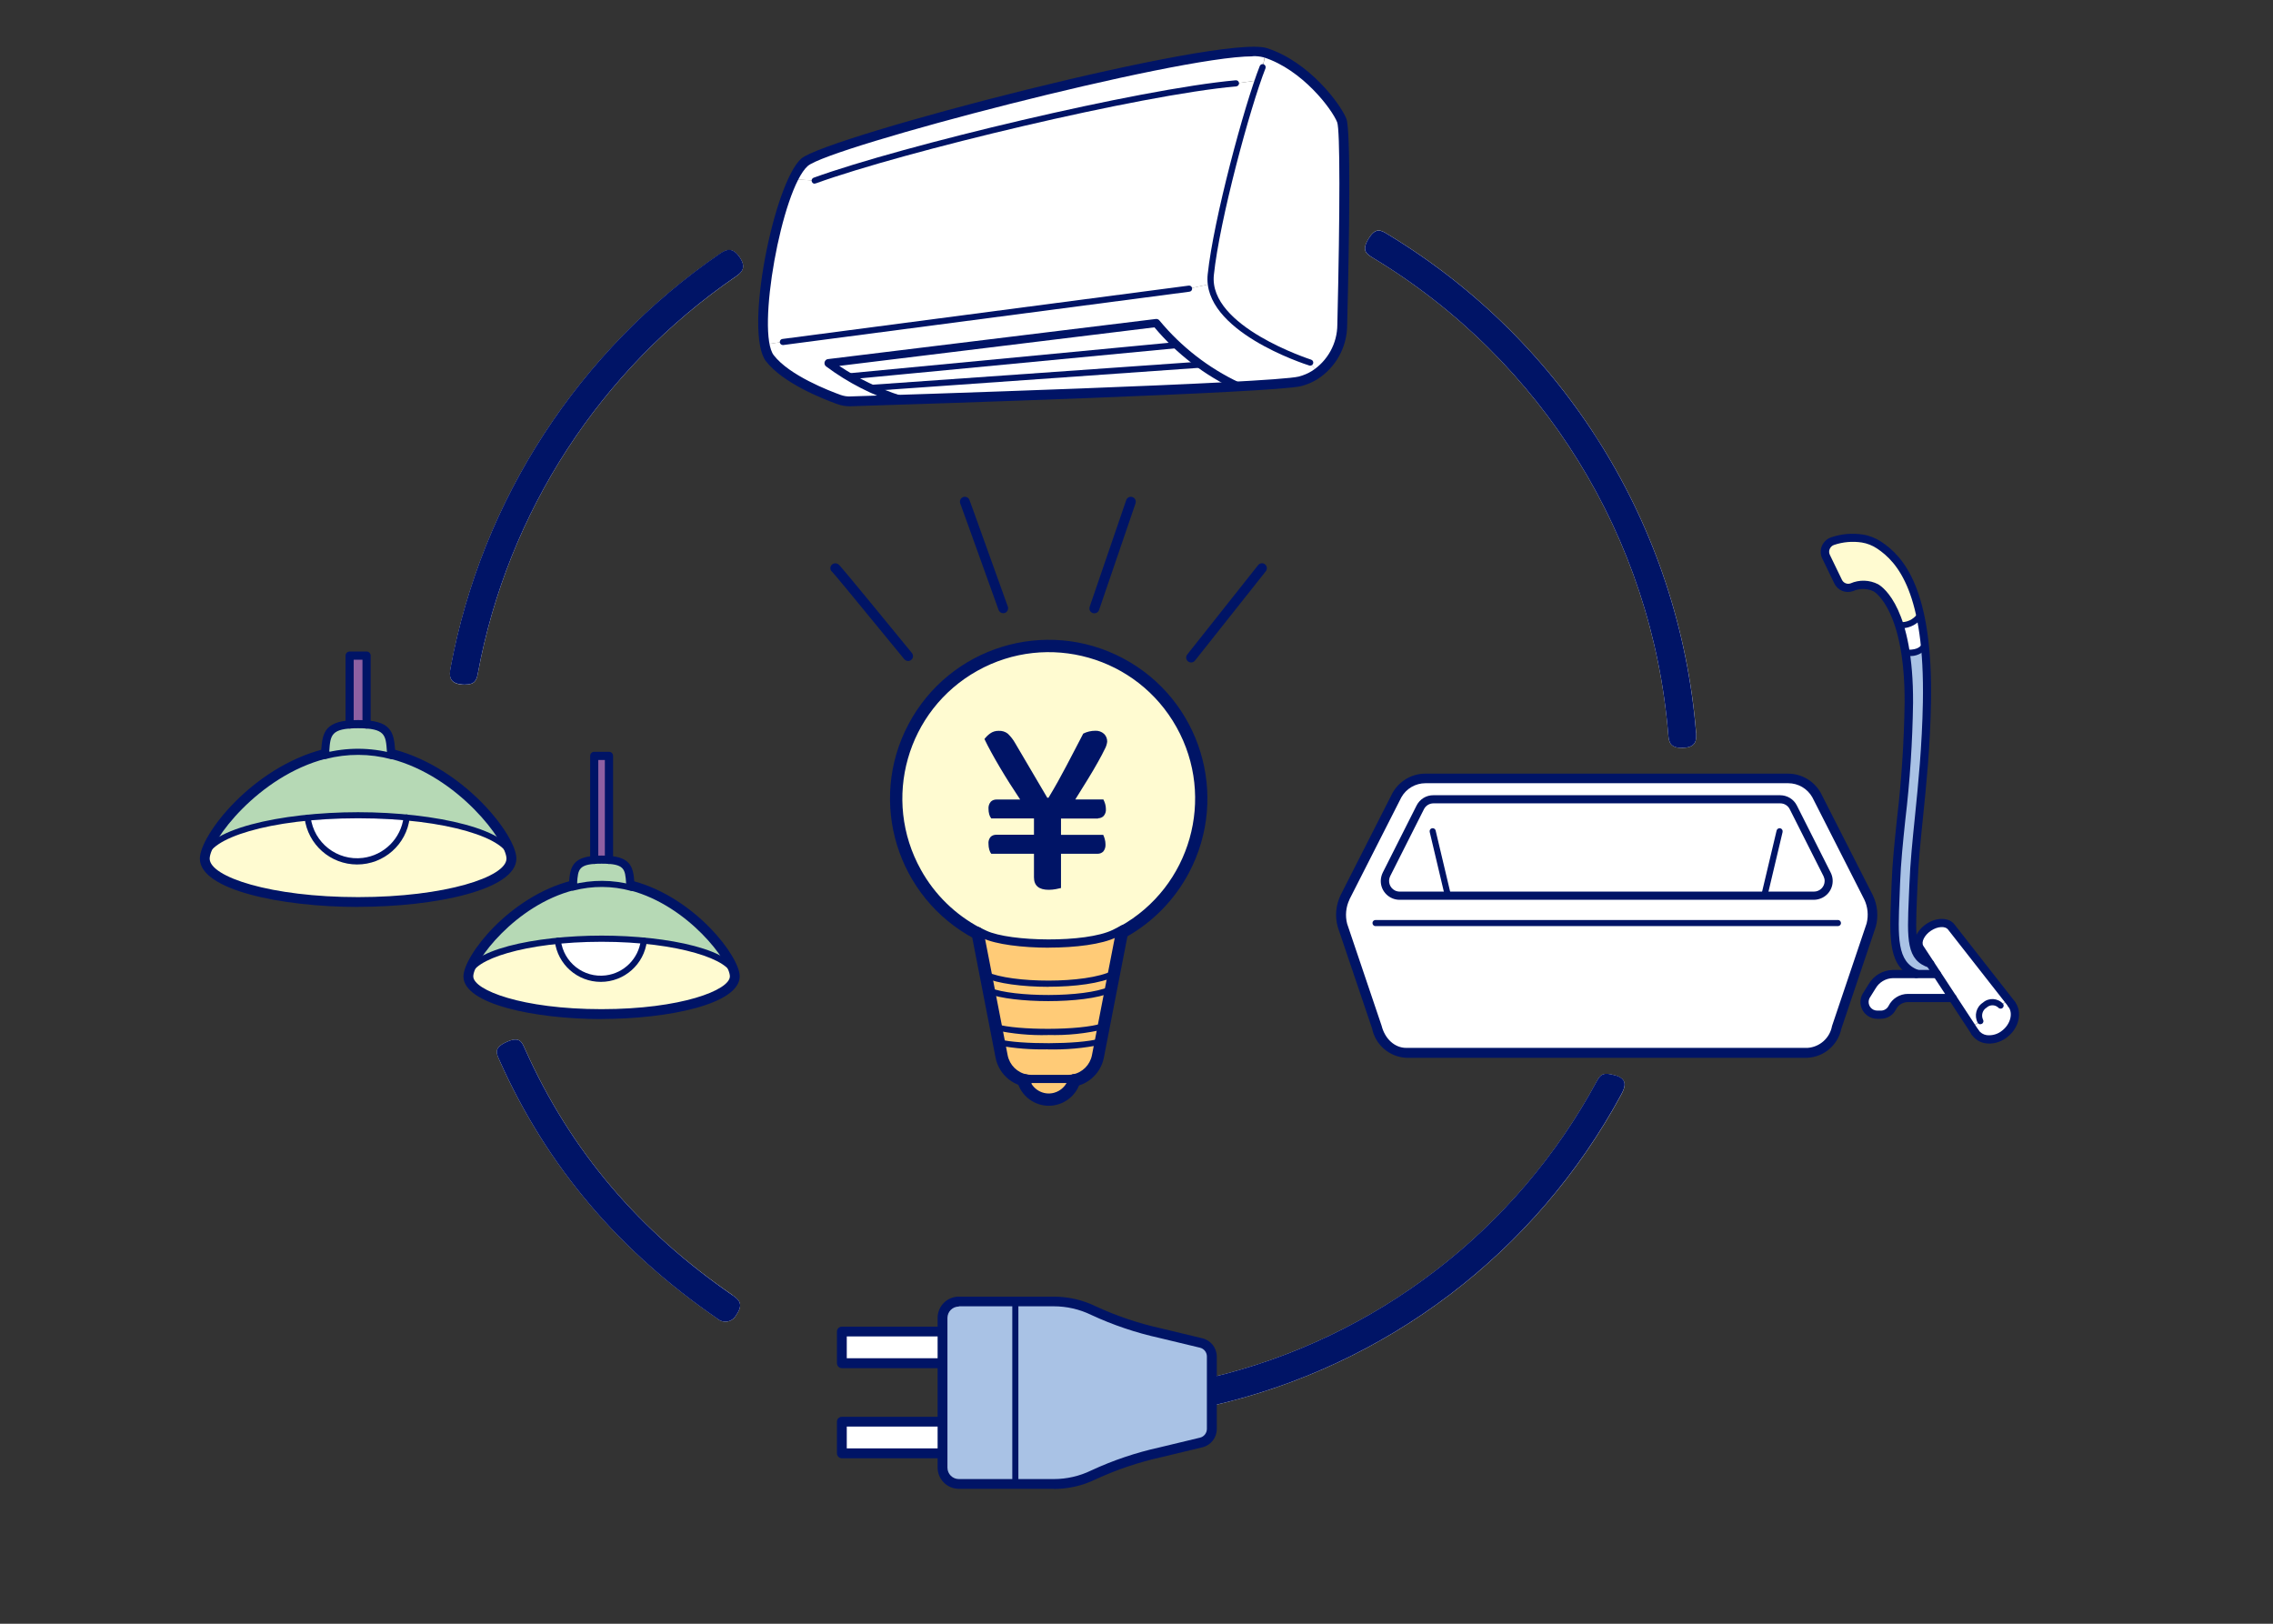 <?xml version="1.0" encoding="UTF-8"?><svg id="_レイヤー_2" xmlns="http://www.w3.org/2000/svg" width="280" height="200" xmlns:xlink="http://www.w3.org/1999/xlink" viewBox="0 0 280 200"><rect x="0" y="0" width="280" height="200" fill="#333333" stroke="none"/><defs><style>.cls-1{clip-path:url(#clippath);}.cls-2{fill:none;}.cls-2,.cls-3,.cls-4,.cls-5,.cls-6,.cls-7,.cls-8,.cls-9{stroke-width:0px;}.cls-3{fill:#001466;}.cls-4{fill:#fffbd1;}.cls-5{fill:#b6d9b5;}.cls-6{fill:#a9c2e5;}.cls-7{fill:#fff;}.cls-8{fill:#8e60a2;}.cls-9{fill:#ffcb77;}</style><clipPath id="clippath"><rect class="cls-2" width="280" height="200"/></clipPath></defs><g id="_レイヤー_2-2"><g class="cls-1"><g id="img09"><path id="_パス_26954" class="cls-7" d="M247.73,123.61c.79,1.01.51,2.72-.75,3.72-1.28,1.02-2.95.92-3.67-.18l-.02-.03-.4-.62,1.08-.71c-.35-.7-.12-1.55.54-1.98.56-.51,1.43-.48,1.96.06l.93-.72.35.46Z"/><path id="_パス_26955" class="cls-7" d="M247.38,123.14l-.93.72c-.53-.54-1.39-.57-1.96-.06-.66.42-.89,1.28-.54,1.98l-1.08.71-2.34-3.57-1.95-2.95-.82-1.26-1.26-1.92c-.12-.19-.19-.41-.18-.63.09-.8.55-1.51,1.25-1.92,1.03-.7,2.27-.73,2.78-.08l7.02,8.99Z"/><path id="_パス_26956" class="cls-7" d="M240.54,122.92h-5.5c-.82,0-1.57.46-1.93,1.19-.26.53-.81.87-1.41.87h-.45c-.87,0-1.57-.7-1.57-1.57,0-.26.06-.51.19-.74l.73-1.17c.52-.93,1.51-1.52,2.58-1.53h5.42l1.94,2.95Z"/><path id="_パス_26957" class="cls-6" d="M237.77,118.71l.82,1.26h-2.5c-3.27-1.22-2.77-5.1-2.55-11.14.23-6.24,1.55-12.92,1.6-22.24.03-2.07-.11-4.14-.41-6.19,1.12.05,1.97-.15,2.39-.93.22,2.35.31,4.7.25,7.06-.17,9.31-1.43,16.18-1.66,22.41-.23,6.11-.64,8.91,2.06,9.77"/><path id="_パス_26958" class="cls-7" d="M236.54,75.78c.26,1.22.45,2.45.57,3.68-.42.78-1.27.97-2.39.93-.17-1.15-.43-2.29-.78-3.41,1.02.12,2.03-.34,2.6-1.2"/><path id="_パス_26959" class="cls-4" d="M236.54,75.78c-.57.86-1.57,1.32-2.6,1.2-.98-3.04-2.3-4.23-2.87-4.58-.93-.46-2.02-.48-2.97-.06-.65.22-1.37-.08-1.67-.7l-1.5-3.09c-.32-.7-.01-1.53.69-1.85.04-.02.09-.04.14-.05,1.17-.39,2.43-.5,3.65-.32.75.12,1.46.4,2.08.82,1.94,1.29,3.96,3.55,5.06,8.63"/><path id="_パス_26960" class="cls-7" d="M230.18,110.52c.51,1.07.62,2.29.32,3.43l-4.25,12.57c-.34,1.75-1.82,3.05-3.6,3.16h-49.44c-1.78-.1-3.27-1.4-3.6-3.16l-4.24-12.57c-.3-1.15-.18-2.36.33-3.43l6.38-12.57c.71-1.27,2.06-2.06,3.51-2.06h44.68c1.45,0,2.79.79,3.5,2.06l6.41,12.57ZM223.45,110.33c1,0,1.81-.82,1.81-1.82,0-.28-.07-.56-.19-.81l-3.32-6.58-.85-1.67c-.3-.61-.93-1-1.61-1h-42.71c-.69,0-1.32.38-1.62,1l-.88,1.74-3.27,6.51c-.45.89-.09,1.99.8,2.44.25.13.53.19.81.19h51.04,0Z"/><path id="_パス_26961" class="cls-7" d="M208.93,90.26c.08.95-.02,1.77-1.52,1.85-.08,0-.16.01-.23.01-1.41,0-1.6-.69-1.67-1.58-1.96-24.29-15.49-46.16-36.35-58.76-.82-.48-1.48-.88-.59-2.35.88-1.48,1.54-1.09,2.36-.59,21.81,13.17,35.95,36.02,38.01,61.42"/><path id="_パス_26962" class="cls-7" d="M199.03,132.48c1.55.46,1.14,1.49.7,2.32-10.5,19.45-28.88,33.43-50.43,38.35v-3.51c20.27-4.85,37.52-18.11,47.41-36.46.45-.84.77-1.16,2.32-.7"/><path id="_パス_26963" class="cls-7" d="M225.07,107.69l-3.32-6.58-.85-1.67c-.3-.61-.93-1-1.61-1h-42.71c-.69,0-1.32.38-1.62,1l-.88,1.74-3.27,6.51c-.45.89-.09,1.99.8,2.44.25.13.53.19.81.19h51.04c1,0,1.81-.82,1.81-1.82,0-.28-.07-.56-.19-.81"/><path id="_パス_26964" class="cls-7" d="M165.3,14.85c.57,1.45.21,18.79.06,25.17-.03,2.35-1.14,4.55-3.02,5.95l-.95-1.3s-11.51-3.63-12.23-9.69c-.05-.37-.05-.75-.01-1.13.64-6.12,3.76-18.05,5.8-23.94.22-.61.41-1.14.6-1.61l.35-1.77c4.97,1.6,8.7,6.57,9.41,8.34"/><path id="_パス_26965" class="cls-7" d="M104.51,46.38c.86.51,1.75.97,2.67,1.41h.01c1.2.55,2.43,1.03,3.67,1.45-2.9.09-5.06.16-6.1.19-.47.01-.95-.06-1.4-.22-1.78-.64-6.52-2.52-8.52-5.09-.34-.51-.56-1.09-.64-1.7l2.24-.31,50.05-6.57,2.67-.58c.72,6.06,12.23,9.69,12.23,9.69l.95,1.3c-.13.08-.25.17-.39.25-.56.34-1.16.59-1.8.76-2.54.34-5.09.54-7.65.62-1.61-.74-3.15-1.64-4.59-2.68-1.02-.74-1.99-1.54-2.92-2.4-.91-.84-1.76-1.75-2.54-2.71l-40.38,4.94c.77.6,1.59,1.15,2.44,1.64"/><path id="_パス_26966" class="cls-7" d="M155.89,6.51l-.35,1.77c-.18.47-.38,1.01-.59,1.61l-2.69.39c-12.13,1.08-41.5,8.2-51.9,11.97l-2.63-.18c.33-.77.79-1.47,1.37-2.07,3.2-2.84,51.82-15.08,56.8-13.49"/><path id="_パス_26967" class="cls-7" d="M152.25,10.28l2.69-.39c-2.04,5.89-5.16,17.83-5.8,23.95-.04.38-.04.76.01,1.13l-2.67.58-50.05,6.57-2.24.31c-.85-4.65,1.18-15.49,3.52-20.37l2.63.18c10.4-3.76,39.77-10.89,51.9-11.97"/><path id="_パス_26968" class="cls-6" d="M149.29,173.15v2.85c0,.79-.55,1.48-1.32,1.67l-5,1.2c-2.86.62-5.63,1.56-8.28,2.79-1.52.73-3.19,1.11-4.89,1.11h-4.73v-22.46h4.73c1.69,0,3.36.38,4.89,1.12,2.65,1.22,5.43,2.16,8.28,2.79l5,1.2c.77.18,1.31.87,1.32,1.66v2.55s-.09.02-.14.03v3.51l.14-.03"/><path id="_パス_26969" class="cls-7" d="M149.29,169.64v3.51s-.09.02-.14.03v-3.51l.14-.03"/><path id="_パス_26970" class="cls-7" d="M147.9,44.91c1.44,1.04,2.98,1.94,4.59,2.68-11.09.62-31.16,1.3-41.64,1.65-1.26-.42-2.48-.92-3.67-1.45l40.72-2.87Z"/><path id="_パス_26971" class="cls-7" d="M147.9,44.91l-40.72,2.87h-.01c-.92-.44-1.81-.89-2.67-1.41l40.48-3.87c.92.86,1.9,1.66,2.92,2.4"/><path id="_パス_26972" class="cls-4" d="M147.97,98.36c0,6.75-3.63,12.99-9.5,16.33l-.14-.23-.38.21c-.22.13-.45.24-.68.35-3.48,1.7-12.92,1.54-15.98.1-.31-.15-.61-.3-.9-.46l-.13.22c-9.13-4.93-12.53-16.32-7.61-25.45,4.93-9.13,16.32-12.53,25.45-7.61,6.08,3.28,9.86,9.63,9.86,16.53"/><path id="_パス_26973" class="cls-7" d="M144.99,42.51l-40.48,3.87c-.85-.49-1.66-1.04-2.44-1.64l40.38-4.94c.78.96,1.63,1.87,2.54,2.71"/><path id="_パス_26974" class="cls-9" d="M137.96,114.66l.22.39-.94,4.86h-.01c-3.5,1.73-12.76,1.57-15.8.16l-.97-5.02-.06-.09s-.09-.05-.13-.08l.13-.22c.3.16.59.31.9.46,3.07,1.44,12.5,1.59,15.98-.1.23-.12.46-.23.68-.35"/><path id="_パス_26975" class="cls-9" d="M137.23,119.91l-.38,1.99h-.07c-3.31,1.42-12.04,1.28-14.92.14h-.06s-.38-1.97-.38-1.97c3.04,1.41,12.3,1.57,15.8-.16"/><path id="_パス_26976" class="cls-9" d="M136.85,121.91l-.87,4.48c-2.94.97-10.71.9-13.31.13l-.87-4.46h.06c2.88,1.13,11.61,1.27,14.92-.16h.07Z"/><path id="_パス_26977" class="cls-9" d="M135.98,126.39l-.38,1.92h-.06c-2.75.77-10.03.7-12.45.09h-.06s-.37-1.89-.37-1.89c2.6.78,10.37.85,13.31-.13"/><path id="_パス_26978" class="cls-9" d="M131.6,132.9h-4.57c-.2,0-.41-.02-.61-.06l-.05.25c-.12-.02-.23-.05-.34-.08-1.36-.37-2.4-1.48-2.67-2.87l-.33-1.73h.06c2.41.59,9.69.66,12.45-.12h.06s-.35,1.84-.35,1.84c-.29,1.48-1.44,2.64-2.92,2.93-.03.01-.05.02-.08.02l-.65-.19Z"/><path id="_パス_26979" class="cls-9" d="M132.33,133.07h0c-.49,1.74-2.3,2.75-4.03,2.25-1.11-.32-1.97-1.2-2.26-2.31.11.03.23.06.34.08l.05-.25c.2.04.4.06.61.06h4.57l.65.19s.05-.01.08-.02"/><path id="_パス_26980" class="cls-6" d="M125.08,160.31v22.46h-6.96c-1.11,0-2.01-.9-2.01-2.01v-18.43c0-1.11.9-2.01,2.01-2.01h6.96Z"/><rect id="_長方形_19350" class="cls-7" x="103.71" y="175.11" width="12.4" height="3.9"/><rect id="_長方形_19351" class="cls-7" x="103.71" y="164.01" width="12.4" height="3.9"/><path id="_パス_26981" class="cls-7" d="M91.11,31.68c.84,1.24.32,1.84-.46,2.38-16.67,11.41-28.1,28.99-31.78,48.86-.15.83-.33,1.41-1.6,1.41-.16,0-.32,0-.48-.02-1.45-.17-1.46-1.06-1.29-2,3.85-20.76,15.8-39.14,33.23-51.07.78-.54,1.54-.79,2.39.46"/><path id="_パス_26982" class="cls-7" d="M90.27,159.56c.78.54,1.34,1.08.44,2.39-.36.75-1.26,1.06-2.01.69-.14-.07-.26-.15-.37-.26-11.9-8.19-20.86-18.5-26.8-31.77-.38-.87-.75-1.54.87-2.27s1.89,0,2.27.86c5.67,12.71,14.22,22.53,25.61,30.35"/><path id="_パス_26983" class="cls-5" d="M68.71,115.89c-6.16.61-10.64,2.22-10.98,4.14.35-2.46,5.73-9.16,12.84-10.97.01-.13.01-.24.02-.35l.13.58c1.11-.28,2.25-.42,3.4-.42,1.25,0,2.5.17,3.71.5l.07-.24c7.24,1.96,12.63,8.95,12.63,11.14,0-2.05-4.69-3.79-11.2-4.41-1.64-.16-3.39-.24-5.2-.24-1.8,0-3.61.09-5.4.26"/><path id="_パス_26984" class="cls-4" d="M79.31,115.86c6.51.62,11.2,2.36,11.2,4.41,0,2.56-7.35,4.65-16.41,4.65s-16.41-2.08-16.41-4.65c0-.08.01-.16.02-.24.34-1.92,4.83-3.54,10.98-4.14.37,2.93,3.04,5,5.97,4.64,2.43-.3,4.35-2.23,4.64-4.66"/><path id="_パス_26985" class="cls-7" d="M79.31,115.86c-.35,2.93-3.02,5.02-5.94,4.66-2.44-.29-4.36-2.21-4.66-4.64,1.79-.18,3.6-.27,5.4-.26,1.82,0,3.57.08,5.21.24"/><path id="_パス_26986" class="cls-5" d="M77.88,109.13l-.07.24c-1.21-.33-2.45-.5-3.71-.5-1.15,0-2.29.14-3.4.42l-.13-.58c.11-1.57.22-2.6,2.62-2.79.27-.02.57-.03.9-.03s.63.01.9.03c2.57.21,2.51,1.37,2.64,3.15l.16.05s.05.01.07.02"/><path id="_パス_26987" class="cls-8" d="M75.01,93.1v12.81c-.27-.02-.57-.03-.9-.03s-.63.01-.9.03v-12.81h1.81Z"/><path id="_パス_26988" class="cls-4" d="M62.96,105.46c.02.1.03.2.03.3,0,2.95-8.46,5.34-18.89,5.34s-18.89-2.39-18.89-5.34c0-.1.01-.2.03-.3.42-2.21,5.57-4.05,12.64-4.75.43,3.37,3.5,5.75,6.87,5.33,2.79-.35,4.99-2.56,5.33-5.35,7.19.68,12.45,2.54,12.87,4.77"/><path id="_パス_26989" class="cls-5" d="M40.19,93.08c1.28-.32,2.59-.49,3.91-.49,1.42,0,2.84.19,4.21.56l.07-.24c8.05,2.15,14.15,9.74,14.58,12.55-.42-2.23-5.69-4.1-12.87-4.77-1.88-.18-3.89-.27-5.98-.27s-4.27.1-6.22.3c-7.07.7-12.22,2.54-12.64,4.75.42-2.85,6.61-10.52,14.77-12.61.01-.14.02-.27.03-.41l.14.64Z"/><path id="_パス_26990" class="cls-7" d="M57.72,120.03c-.01.08-.02.16-.02.24,0-.08.01-.16.02-.24"/><path id="_パス_26991" class="cls-7" d="M50.09,100.69c-.41,3.37-3.47,5.77-6.84,5.36-2.8-.34-5.01-2.54-5.36-5.34,1.95-.19,4.04-.3,6.22-.3s4.11.09,5.99.27"/><path id="_パス_26992" class="cls-5" d="M45.15,89.23c2.97.24,2.88,1.59,3.04,3.63l.13.03s.05.01.07.02l-.07.24c-1.37-.37-2.79-.55-4.21-.56-1.32,0-2.63.17-3.91.49l-.14-.64c.14-1.81.24-2.99,3.01-3.22.31-.02.66-.03,1.04-.03s.73.01,1.04.03"/><path id="_パス_26993" class="cls-8" d="M45.15,80.75v8.48c-.31-.02-.66-.03-1.04-.03s-.73.01-1.04.03v-8.48h2.08Z"/><path id="_パス_26994" class="cls-3" d="M120.39,115.72c-.12,0-.24-.03-.35-.09-9.54-5.05-13.18-16.88-8.13-26.42,5.05-9.54,16.88-13.18,26.42-8.13,9.54,5.05,13.18,16.88,8.13,26.42-1.76,3.33-4.45,6.08-7.74,7.92-.36.2-.83.07-1.03-.29-.2-.36-.07-.83.29-1.03,8.69-4.85,11.81-15.83,6.95-24.53-4.85-8.69-15.83-11.81-24.53-6.95s-11.81,15.83-6.95,24.53c1.69,3.04,4.23,5.52,7.31,7.14.37.2.51.65.31,1.02-.13.25-.39.4-.67.4"/><path id="_パス_26995" class="cls-3" d="M129.23,116.73c-3.3,0-6.56-.41-8.14-1.16-.32-.15-.62-.3-.93-.47-.25-.13-.34-.43-.22-.68.13-.25.43-.34.68-.22,0,0,.01,0,.02,0,.29.16.58.3.88.44,2.9,1.36,12.2,1.53,15.55-.1.35-.17.69-.35,1.03-.54.24-.14.55-.05.69.19s.05.55-.19.69c-.36.2-.72.39-1.09.57-1.78.87-5.05,1.27-8.28,1.27"/><path id="_パス_26996" class="cls-3" d="M129.16,121.55c-3.19,0-6.32-.41-7.89-1.14-.19-.1-.26-.33-.16-.51.09-.17.3-.25.48-.18,2.98,1.38,12.12,1.51,15.48-.16.19-.09.41-.02.51.17.09.19.02.41-.17.51,0,0,0,0,0,0-1.81.9-5.06,1.3-8.24,1.3"/><path id="_パス_26997" class="cls-3" d="M129.13,123.31c-2.99,0-5.92-.33-7.4-.92-.2-.08-.29-.3-.21-.49.08-.2.3-.29.49-.21,2.83,1.13,11.45,1.23,14.63-.15.19-.08.42,0,.5.2s0,.42-.2.5c-1.71.74-4.79,1.07-7.81,1.07"/><path id="_パス_26998" class="cls-3" d="M129.09,127.49c-2.19.06-4.38-.15-6.53-.61-.2-.06-.31-.27-.25-.47.06-.2.26-.31.46-.26,0,0,0,0,0,0,2.54.76,10.25.81,13.08-.12.2-.07.41.04.48.24.07.2-.04.41-.24.48h0c-2.29.56-4.65.8-7,.73"/><path id="_パス_26999" class="cls-3" d="M129.07,129.25c-2.03.05-4.06-.11-6.06-.48-.2-.05-.33-.25-.28-.45.05-.2.25-.33.45-.28,0,0,0,0,.01,0,2.38.6,9.61.64,12.24-.1.2-.05.41.06.47.26.06.2-.06.41-.26.47-2.16.45-4.37.64-6.58.59"/><path id="_パス_27000" class="cls-3" d="M126.38,133.85s-.09,0-.13-.01c-1.82-.33-3.25-1.74-3.61-3.56l-2.93-15.08c-.11-.4.13-.82.54-.93.4-.11.82.13.93.54,0,.03.02.07.02.1l2.93,15.08c.24,1.2,1.19,2.14,2.39,2.36.41.07.69.46.61.88-.06.36-.38.63-.75.63"/><path id="_パス_27001" class="cls-3" d="M131.6,133.4h-4.56c-.25,0-.5-.02-.75-.07-.27-.05-.45-.32-.4-.59.05-.27.31-.44.58-.4.19.03.38.05.57.05h4.56c.19,0,.38-.02.57-.05.28-.04.53.15.58.42.04.27-.13.52-.4.57-.25.04-.49.07-.74.07"/><path id="_パス_27002" class="cls-3" d="M132.25,133.85c-.42,0-.76-.34-.76-.76,0-.37.26-.68.63-.75,1.2-.22,2.15-1.16,2.39-2.36l2.93-15.08c.06-.41.44-.7.85-.64.41.06.7.44.64.85,0,.03,0,.05-.02.08l-2.93,15.08c-.36,1.82-1.79,3.23-3.61,3.56-.04,0-.09.01-.13.01"/><path id="_パス_27003" class="cls-3" d="M129.2,136.2c-1.82,0-3.42-1.23-3.89-2.99-.09-.41.16-.81.57-.91.39-.09.78.14.89.52.36,1.34,1.73,2.14,3.07,1.78.85-.23,1.53-.89,1.77-1.74.11-.4.53-.63.94-.52.4.11.63.53.52.94-.5,1.72-2.07,2.91-3.87,2.92"/><path id="_パス_27004" class="cls-3" d="M123.58,75.53c-.26,0-.48-.16-.57-.4-3.79-10.57-4.66-12.96-4.72-13.11-.12-.31.03-.66.34-.79.31-.12.66.03.79.34.03.07.12.3,4.73,13.15.11.32-.05.66-.37.78-.06.02-.13.03-.2.04"/><path id="_パス_27005" class="cls-3" d="M134.8,75.54c-.34,0-.61-.27-.6-.61,0-.07.01-.13.03-.19l4.5-13.13c.1-.32.44-.49.76-.39s.49.44.39.76c0,0,0,.01,0,.02l-4.49,13.13c-.08.24-.31.41-.57.41"/><path id="_パス_27006" class="cls-3" d="M111.86,81.41c-.18,0-.35-.08-.47-.22-7.34-8.97-8.71-10.59-8.88-10.75-.25-.2-.3-.57-.1-.82,0,0,0,0,.01-.01.22-.26.6-.3.87-.09.12.09.31.24,9.04,10.91.21.26.18.64-.08.85-.11.09-.25.14-.39.14"/><path id="_パス_27007" class="cls-3" d="M146.73,81.6c-.33,0-.61-.27-.61-.6,0-.14.05-.27.13-.38l8.73-11.01c.21-.26.59-.31.85-.1.26.21.31.59.1.85l-8.73,11.01c-.11.14-.29.23-.47.23"/><path id="_パス_27008" class="cls-3" d="M104.64,50.04c-.5,0-1-.09-1.48-.26-1.95-.7-6.72-2.61-8.8-5.28-2.77-3.57,1.01-22.01,4.34-24.96,3.04-2.7,51.79-15.4,57.37-13.61,5.16,1.66,9.03,6.82,9.78,8.69.56,1.4.37,14.59.1,25.41,0,2.72-1.41,5.25-3.7,6.7-.61.37-1.27.65-1.96.83-3.32.83-46.82,2.21-55.51,2.48h-.14M154.29,6.94c-9.45,0-52.17,11.18-54.79,13.51-3.2,2.85-6.37,20.5-4.18,23.31,1.93,2.49,6.81,4.37,8.25,4.89.38.13.77.2,1.17.18,5.31-.17,51.99-1.63,55.26-2.45.57-.15,1.12-.38,1.62-.69,1.93-1.25,3.11-3.39,3.12-5.7.34-14.21.34-23.99-.02-24.93-.66-1.66-4.32-6.48-9.03-7.99-.46-.12-.93-.17-1.41-.15"/><path id="_パス_27009" class="cls-3" d="M161.39,45.04s-.08,0-.11-.02c-.54-.17-13.24-4.25-12.51-11.23.72-6.79,4.5-20.79,6.41-25.65.08-.2.3-.29.49-.22s.29.3.22.49c-1.9,4.83-5.66,18.72-6.36,25.46-.67,6.36,11.86,10.38,11.98,10.43.2.06.31.27.25.47-.05.16-.2.27-.36.27"/><path id="_パス_27010" class="cls-3" d="M96.44,42.5c-.21,0-.38-.17-.38-.38,0-.19.14-.35.33-.37l50.04-6.57c.21-.03.4.12.42.33.03.21-.12.4-.33.42h0l-50.04,6.57s-.03,0-.05,0"/><path id="_パス_27011" class="cls-3" d="M100.36,22.63c-.21,0-.38-.17-.38-.38,0-.16.1-.3.25-.36,10.9-3.95,40.16-10.95,51.99-12,.21-.02.39.13.41.34s-.13.39-.34.41h0c-11.79,1.04-40.94,8.02-51.8,11.95-.04.01-.08.02-.13.02"/><path id="_パス_27012" class="cls-3" d="M110.86,49.74c-.06,0-.11,0-.16-.03-3.21-1.02-6.23-2.56-8.94-4.58-.22-.17-.26-.49-.09-.71.08-.11.2-.18.34-.19l40.37-4.94c.17-.02.35.05.45.19,2.68,3.24,6.05,5.86,9.86,7.65.25.13.34.44.2.68-.12.22-.38.32-.62.23-3.88-1.81-7.31-4.44-10.06-7.72l-38.83,4.75c2.36,1.57,4.93,2.81,7.62,3.67.26.09.4.38.31.64-.07.2-.26.34-.48.34"/><path id="_パス_27013" class="cls-3" d="M104.49,46.75c-.21,0-.39-.15-.4-.36,0-.21.15-.39.36-.4l40.5-3.86c.21-.02.39.13.41.34s-.13.39-.34.41h0l-40.5,3.86h-.04"/><path id="_パス_27014" class="cls-3" d="M107.18,48.16c-.21,0-.38-.18-.37-.38,0-.19.15-.35.35-.37l40.73-2.87c.21,0,.38.16.39.37,0,.19-.14.36-.33.38l-40.73,2.87h-.03"/><path id="_パス_27015" class="cls-3" d="M44.11,111.49c-9.47,0-19.26-2.14-19.26-5.73s9.79-5.72,19.26-5.72,19.26,2.14,19.26,5.72-9.79,5.73-19.26,5.73M44.11,100.79c-11.07,0-18.51,2.57-18.51,4.97s7.44,4.97,18.51,4.97,18.51-2.57,18.51-4.97-7.43-4.97-18.51-4.97"/><path id="_パス_27016" class="cls-3" d="M44.11,111.71c-9.45,0-19.49-2.09-19.49-5.95,0-2.87,6.44-11.25,15.26-13.49.32-.09.66.1.75.42.09.32-.1.66-.42.75,0,0-.02,0-.03,0-8.4,2.14-14.35,10.22-14.35,12.32,0,2.24,7.51,4.74,18.28,4.74s18.28-2.5,18.28-4.74c0-2.07-5.9-10.1-14.22-12.28-.33-.08-.53-.4-.45-.73.08-.33.4-.53.73-.45.01,0,.02,0,.03,0,8.74,2.29,15.13,10.62,15.13,13.45,0,3.87-10.04,5.95-19.49,5.95"/><path id="_パス_27017" class="cls-3" d="M48.31,93.53s-.07,0-.1-.01c-2.65-.71-5.44-.72-8.1-.03-.2.05-.41-.07-.46-.27-.05-.2.07-.41.27-.46,2.78-.72,5.7-.71,8.48.03.2.05.32.26.27.46-.04.17-.19.28-.37.28"/><path id="_パス_27018" class="cls-3" d="M48.19,93.36c-.26,0-.48-.2-.5-.47l-.03-.36c-.14-2-.2-2.83-3.55-2.83s-3.41.83-3.55,2.83l-.03.36c-.02.27-.25.48-.52.47,0,0-.01,0-.02,0-.28-.02-.49-.26-.46-.54l.03-.36c.17-2.34.48-3.77,4.56-3.77s4.39,1.43,4.56,3.77l.03.35c.02.28-.19.52-.46.54,0,0,0,0,0,0-.01,0-.03,0-.04,0"/><path id="_パス_27019" class="cls-3" d="M43.99,106.48c-3.29,0-6.07-2.46-6.47-5.73-.02-.21.13-.39.34-.41.2-.02.38.12.41.32.39,3.16,3.27,5.4,6.43,5.01,2.63-.33,4.7-2.4,5.02-5.03.03-.21.22-.35.43-.32.2.03.34.21.32.41-.39,3.28-3.17,5.75-6.48,5.75"/><path id="_パス_27020" class="cls-3" d="M45.15,89.74c-.28,0-.5-.23-.5-.5v-7.98h-1.08v7.98c0,.28-.23.5-.5.5s-.5-.23-.5-.5v-8.49c0-.28.23-.5.5-.5h2.09c.28,0,.5.23.5.5v8.49c0,.28-.23.5-.5.5"/><path id="_パス_27021" class="cls-3" d="M74.11,125.29c-8.14,0-16.79-1.76-16.79-5.03s8.65-5.02,16.79-5.02,16.79,1.76,16.79,5.02-8.65,5.03-16.79,5.03M74.11,116c-9.45,0-16.03,2.25-16.03,4.27s6.58,4.27,16.03,4.27,16.03-2.25,16.03-4.27-6.58-4.27-16.03-4.27"/><path id="_パス_27022" class="cls-3" d="M74.11,125.52c-8.25,0-17.02-1.84-17.02-5.25,0-2.51,5.63-9.84,13.32-11.8.33-.07.65.14.72.46.07.31-.12.62-.42.71-7.26,1.85-12.41,8.82-12.41,10.62,0,1.69,6.01,4.04,15.8,4.04s15.81-2.35,15.81-4.04c0-1.77-5.09-8.68-12.25-10.58-.33-.08-.52-.41-.44-.73.08-.33.41-.52.73-.44,0,0,.02,0,.02,0,7.6,2.02,13.15,9.29,13.15,11.75,0,3.41-8.77,5.25-17.02,5.25"/><path id="_パス_27023" class="cls-3" d="M77.82,109.74s-.07,0-.1-.01c-2.31-.63-4.74-.64-7.06-.04-.2.05-.41-.07-.46-.27-.05-.2.07-.41.27-.46,2.44-.63,5.01-.62,7.45.04.2.06.32.26.27.47-.04.16-.19.28-.36.28"/><path id="_パス_27024" class="cls-3" d="M77.65,109.56c-.26,0-.48-.2-.5-.46l-.02-.32c-.13-1.75-.17-2.4-3.02-2.4s-2.9.65-3.02,2.4l-.02.32c-.01.27-.24.48-.5.47-.01,0-.03,0-.04,0-.28-.02-.49-.26-.46-.54,0,0,0,0,0,0l.02-.31c.15-2.08.49-3.34,4.03-3.34s3.88,1.26,4.03,3.34l.02.31c.02.28-.19.52-.46.54h0s-.03,0-.04,0"/><path id="_パス_27025" class="cls-3" d="M74.01,120.94c-2.89,0-5.32-2.15-5.67-5.02-.03-.21.12-.4.33-.42,0,0,0,0,0,0,.2-.03.39.11.42.31,0,0,0,.01,0,.02.34,2.72,2.81,4.65,5.53,4.31,2.26-.28,4.04-2.07,4.32-4.33.03-.21.22-.35.43-.32.2.03.34.21.32.41-.34,2.87-2.78,5.04-5.68,5.04"/><path id="_パス_27026" class="cls-3" d="M75.01,106.42c-.28,0-.5-.23-.5-.5v-12.31h-.81v12.31c0,.28-.23.5-.5.5s-.5-.23-.5-.5v-12.82c0-.28.22-.5.5-.5h1.82c.28,0,.5.23.5.5v12.82c0,.28-.23.5-.5.5"/><path id="_パス_27027" class="cls-3" d="M223.45,110.83h-51.04c-1.28,0-2.32-1.04-2.32-2.31,0-.36.09-.72.25-1.05l4.16-8.25c.39-.78,1.19-1.28,2.07-1.27h42.71c.88,0,1.68.49,2.07,1.27l4.16,8.25c.58,1.14.12,2.54-1.03,3.11-.32.16-.68.25-1.04.25M176.58,98.95c-.49,0-.95.28-1.17.72l-4.16,8.25c-.32.65-.06,1.43.58,1.76.18.09.38.14.59.14h51.04c.72,0,1.31-.59,1.31-1.31,0-.2-.05-.4-.14-.59l-4.16-8.25c-.22-.44-.67-.72-1.17-.72h-42.71Z"/><path id="_パス_27028" class="cls-3" d="M222.65,130.29h-49.44c-2.05-.11-3.78-1.59-4.19-3.61l-4.24-12.54c-.35-1.3-.22-2.67.36-3.88h0s6.39-12.58,6.39-12.58c.82-1.47,2.37-2.39,4.05-2.39h44.67c1.68,0,3.22.91,4.04,2.37l6.41,12.6c.58,1.2.71,2.57.38,3.85l-4.26,12.62c-.42,2-2.14,3.46-4.18,3.56M166.24,110.79c-.45.93-.55,2-.29,3l4.24,12.54c.42,1.66,1.64,2.74,3.03,2.74h49.44c1.51-.1,2.75-1.21,3.02-2.7l4.26-12.63c.25-.99.15-2.04-.3-2.97l-6.39-12.57c-.61-1.07-1.74-1.73-2.97-1.73h-44.68c-1.24,0-2.38.67-2.98,1.75l-6.38,12.55Z"/><path id="_パス_27029" class="cls-3" d="M226.42,114.07h-56.99c-.21,0-.37-.19-.36-.39,0-.2.17-.35.36-.36h56.99c.21,0,.37.19.36.39,0,.2-.17.35-.36.36"/><path id="_パス_27030" class="cls-3" d="M243.95,126.16c-.13,0-.25-.06-.32-.17-.47-.87-.2-1.95.63-2.49.72-.64,1.82-.58,2.48.13.13.16.1.4-.06.53s-.4.1-.53-.06c-.4-.37-1.03-.37-1.43.01-.5.3-.69.93-.45,1.46.11.17.07.41-.11.52-.06.04-.13.06-.21.06"/><path id="_パス_27031" class="cls-3" d="M245.06,128.54c-.16,0-.32-.01-.48-.04-.7-.1-1.31-.49-1.71-1.08-.15-.23-.09-.55.14-.7.23-.15.55-.09.7.14h0c.24.35.61.58,1.02.64.69.08,1.38-.12,1.92-.57,1.02-.8,1.36-2.15.74-2.94-.17-.22-.13-.54.09-.71.22-.17.54-.13.71.09.97,1.24.57,3.2-.91,4.36-.63.51-1.41.8-2.22.81"/><path id="_パス_27032" class="cls-3" d="M243.28,127.62c-.17,0-.33-.08-.42-.23l-6.77-10.33c-.62-.95-.09-2.38,1.2-3.25,1.26-.85,2.78-.83,3.46.04l7.43,9.49c.17.22.13.54-.09.71-.22.17-.54.13-.71-.09h0l-7.43-9.49c-.31-.39-1.23-.41-2.1.18-.79.53-1.22,1.4-.92,1.86l6.77,10.33c.15.23.09.55-.14.7-.08.05-.18.08-.28.08"/><path id="_パス_27033" class="cls-3" d="M231.7,125.49h-.45c-1.14,0-2.07-.93-2.07-2.07,0-.34.09-.68.25-.98l.74-1.19c.62-1.08,1.76-1.76,3.01-1.78h5.42c.28,0,.5.23.5.51,0,.28-.23.5-.5.5h-5.42c-.89.02-1.71.51-2.15,1.29l-.73,1.17c-.26.53-.05,1.17.48,1.43.15.07.31.11.47.11h.45c.4,0,.77-.23.95-.59.45-.9,1.37-1.47,2.38-1.47h5.5c.28,0,.51.22.51.5s-.22.51-.5.51h-5.51c-.63,0-1.2.35-1.48.91-.35.7-1.07,1.15-1.85,1.14"/><path id="_パス_27034" class="cls-3" d="M236.09,120.47c-.06,0-.12-.01-.18-.03-3.32-1.24-3.17-4.74-2.95-10.04l.06-1.6c.09-2.53.37-5.16.66-7.94.56-4.74.87-9.51.94-14.28.06-11.36-3.65-13.64-3.81-13.74-.81-.38-1.74-.39-2.55-.03-.9.32-1.89-.09-2.3-.95l-1.49-3.08c-.23-.48-.25-1.04-.04-1.53.21-.5.63-.9,1.15-1.07,1.25-.42,2.58-.54,3.89-.34.82.13,1.6.44,2.29.9,2.74,1.82,6.36,5.84,6.11,19.8-.1,5.44-.57,10.08-.99,14.17-.3,2.91-.57,5.66-.67,8.24l-.07,1.66c-.22,5.17-.19,6.99,1.78,7.62.27.08.41.37.33.63-.08.27-.37.41-.63.33-2.81-.9-2.7-3.48-2.48-8.63l.07-1.65c.1-2.62.38-5.38.68-8.31.41-4.07.88-8.69.98-14.09.25-13.47-3.11-17.26-5.65-18.95-.57-.38-1.21-.63-1.88-.74-1.15-.17-2.32-.07-3.41.3-.25.08-.44.27-.54.51-.1.23-.09.48.02.71l1.49,3.08c.19.39.64.58,1.05.44,1.09-.48,2.34-.44,3.4.1.73.42,4.37,3.12,4.31,14.61-.07,4.81-.38,9.61-.95,14.38-.29,2.76-.56,5.38-.65,7.87l-.06,1.6c-.21,5.03-.34,8.07,2.29,9.05.26.1.4.39.3.65-.07.2-.26.33-.47.33"/><path id="_パス_27035" class="cls-3" d="M234.29,77.4c-.14,0-.28-.01-.42-.04-.2-.04-.34-.24-.3-.44h0c.04-.21.23-.34.43-.3,0,0,0,0,0,0,.86.09,1.69-.3,2.19-1,.1-.18.33-.26.51-.16.18.09.25.31.17.49-.57.88-1.55,1.42-2.6,1.44"/><path id="_パス_27036" class="cls-3" d="M235.05,80.78c-.12,0-.23,0-.34,0-.21-.01-.37-.19-.36-.4.01-.2.18-.36.39-.36,1.13.06,1.74-.17,2.04-.72.11-.18.34-.24.52-.13.17.1.23.32.15.5-.52.8-1.45,1.24-2.4,1.12"/><path id="_パス_27037" class="cls-3" d="M178.37,110.7c-.17,0-.33-.12-.37-.29l-1.88-7.93c-.05-.2.07-.41.27-.46.2-.05.41.07.46.27,0,0,0,0,0,.01l1.88,7.92c.05.2-.08.41-.28.46-.03,0-.06.01-.09.01"/><path id="_パス_27038" class="cls-3" d="M217.34,110.7c-.21,0-.38-.17-.38-.38,0-.03,0-.06.01-.09l1.88-7.92c.04-.2.25-.33.45-.29.2.04.33.25.29.45,0,0,0,0,0,.01l-1.88,7.93c-.04.17-.19.29-.37.29"/><path id="_パス_27039" class="cls-3" d="M88.32,162.39c-11.9-8.19-20.86-18.5-26.79-31.78-.39-.87-.75-1.54.87-2.27s1.88,0,2.27.87c5.67,12.7,14.22,22.52,25.6,30.35.78.54,1.34,1.08.44,2.39-.37.75-1.27,1.06-2.02.69-.13-.07-.26-.15-.37-.25"/><path id="_パス_27040" class="cls-3" d="M57.27,84.32c-.16,0-.33,0-.49-.03-1.45-.17-1.46-1.07-1.29-2,3.85-20.76,15.81-39.14,33.23-51.08.78-.53,1.54-.78,2.39.46s.33,1.85-.46,2.38c-16.67,11.42-28.1,29-31.78,48.86-.15.83-.34,1.41-1.6,1.41"/><path id="_パス_27041" class="cls-3" d="M207.18,92.12c-1.41,0-1.59-.68-1.67-1.58-1.96-24.29-15.49-46.16-36.35-58.76-.81-.49-1.47-.89-.59-2.35s1.54-1.08,2.35-.59c21.81,13.17,35.96,36.02,38.01,61.42.08.95-.03,1.77-1.53,1.85-.08,0-.15,0-.23,0"/><path id="_パス_27042" class="cls-3" d="M199.03,132.47c-1.56-.46-1.87-.13-2.33.7-9.92,18.39-27.22,31.67-47.55,36.5v3.51c21.61-4.89,40.05-18.89,50.57-38.39.45-.84.86-1.86-.7-2.33"/><path id="_パス_27043" class="cls-3" d="M129.8,183.38h-11.68c-1.45,0-2.62-1.18-2.62-2.62v-18.43c0-1.45,1.17-2.62,2.62-2.62h11.68c1.78,0,3.55.4,5.15,1.18,2.61,1.21,5.35,2.13,8.17,2.75l4.99,1.2c1.04.25,1.78,1.18,1.78,2.26v8.91c0,1.07-.73,2.01-1.78,2.26l-4.99,1.2c-2.81.62-5.55,1.54-8.17,2.75-1.6.78-3.37,1.18-5.15,1.18M118.12,160.93c-.78,0-1.41.63-1.41,1.41v18.43c0,.78.63,1.41,1.41,1.41h11.68c1.6,0,3.18-.36,4.62-1.06,2.69-1.25,5.51-2.2,8.41-2.84l4.99-1.2c.5-.12.85-.57.85-1.08v-8.92c0-.51-.35-.96-.85-1.08l-4.99-1.2c-2.9-.64-5.72-1.59-8.41-2.84-1.44-.7-3.02-1.06-4.62-1.06h-11.68Z"/><path id="_パス_27044" class="cls-3" d="M116.11,168.52h-12.4c-.33,0-.61-.27-.61-.61v-3.9c0-.33.27-.6.6-.6h12.4c.33,0,.6.27.6.6s-.27.6-.6.6h-11.79v2.69h11.79c.33,0,.6.27.6.6s-.27.6-.6.6"/><path id="_パス_27045" class="cls-3" d="M116.11,179.62h-12.4c-.33,0-.61-.27-.61-.61v-3.9c0-.33.27-.6.6-.6h12.4c.33,0,.6.27.6.6s-.27.6-.6.6h-11.79v2.69h11.79c.33,0,.6.27.6.6s-.27.6-.6.6"/><path id="_パス_27046" class="cls-3" d="M125.08,183.15c-.21,0-.38-.17-.38-.38h0v-22.46c0-.21.19-.37.39-.36.2,0,.35.17.36.36v22.46c0,.21-.17.38-.38.38h0"/><path id="_パス_27047" class="cls-3" d="M135.26,100.79c.26,0,.51-.1.69-.28.2-.23.31-.54.28-.85,0-.22-.03-.44-.09-.64-.06-.19-.13-.37-.22-.55h-3.46c.57-.9,1.09-1.75,1.57-2.53.48-.79.9-1.49,1.24-2.11.35-.62.62-1.14.82-1.56.16-.28.26-.59.3-.91.01-.37-.13-.72-.39-.97-.3-.27-.69-.4-1.08-.38-.51,0-1.02.12-1.48.35-.42.8-.8,1.52-1.13,2.17s-.66,1.27-.98,1.87c-.32.6-.65,1.21-.99,1.83-.34.62-.74,1.29-1.18,2.03h-.15l-3.96-6.73c-.24-.43-.55-.82-.9-1.16-.32-.25-.71-.37-1.12-.35-.38-.01-.76.1-1.07.33-.26.19-.5.42-.69.68.48,1.01,1.12,2.17,1.9,3.49s1.62,2.64,2.5,3.96h-2.93c-.26,0-.51.09-.69.27-.21.25-.31.57-.28.9,0,.22.03.45.09.66.05.18.13.35.25.5h5.26v2.01h-4.66c-.24,0-.48.08-.66.24-.22.24-.32.57-.28.9,0,.23.03.46.09.68.05.19.13.37.25.52h5.26v2.9c0,1.03.61,1.54,1.82,1.54.29,0,.58-.03.86-.08.28-.05.5-.1.65-.14v-4.22h4.53c.26,0,.5-.1.68-.28.2-.25.29-.56.27-.88,0-.22-.03-.44-.09-.65-.05-.18-.11-.35-.19-.52h-5.2v-2.01h4.57Z"/></g></g></g></svg>